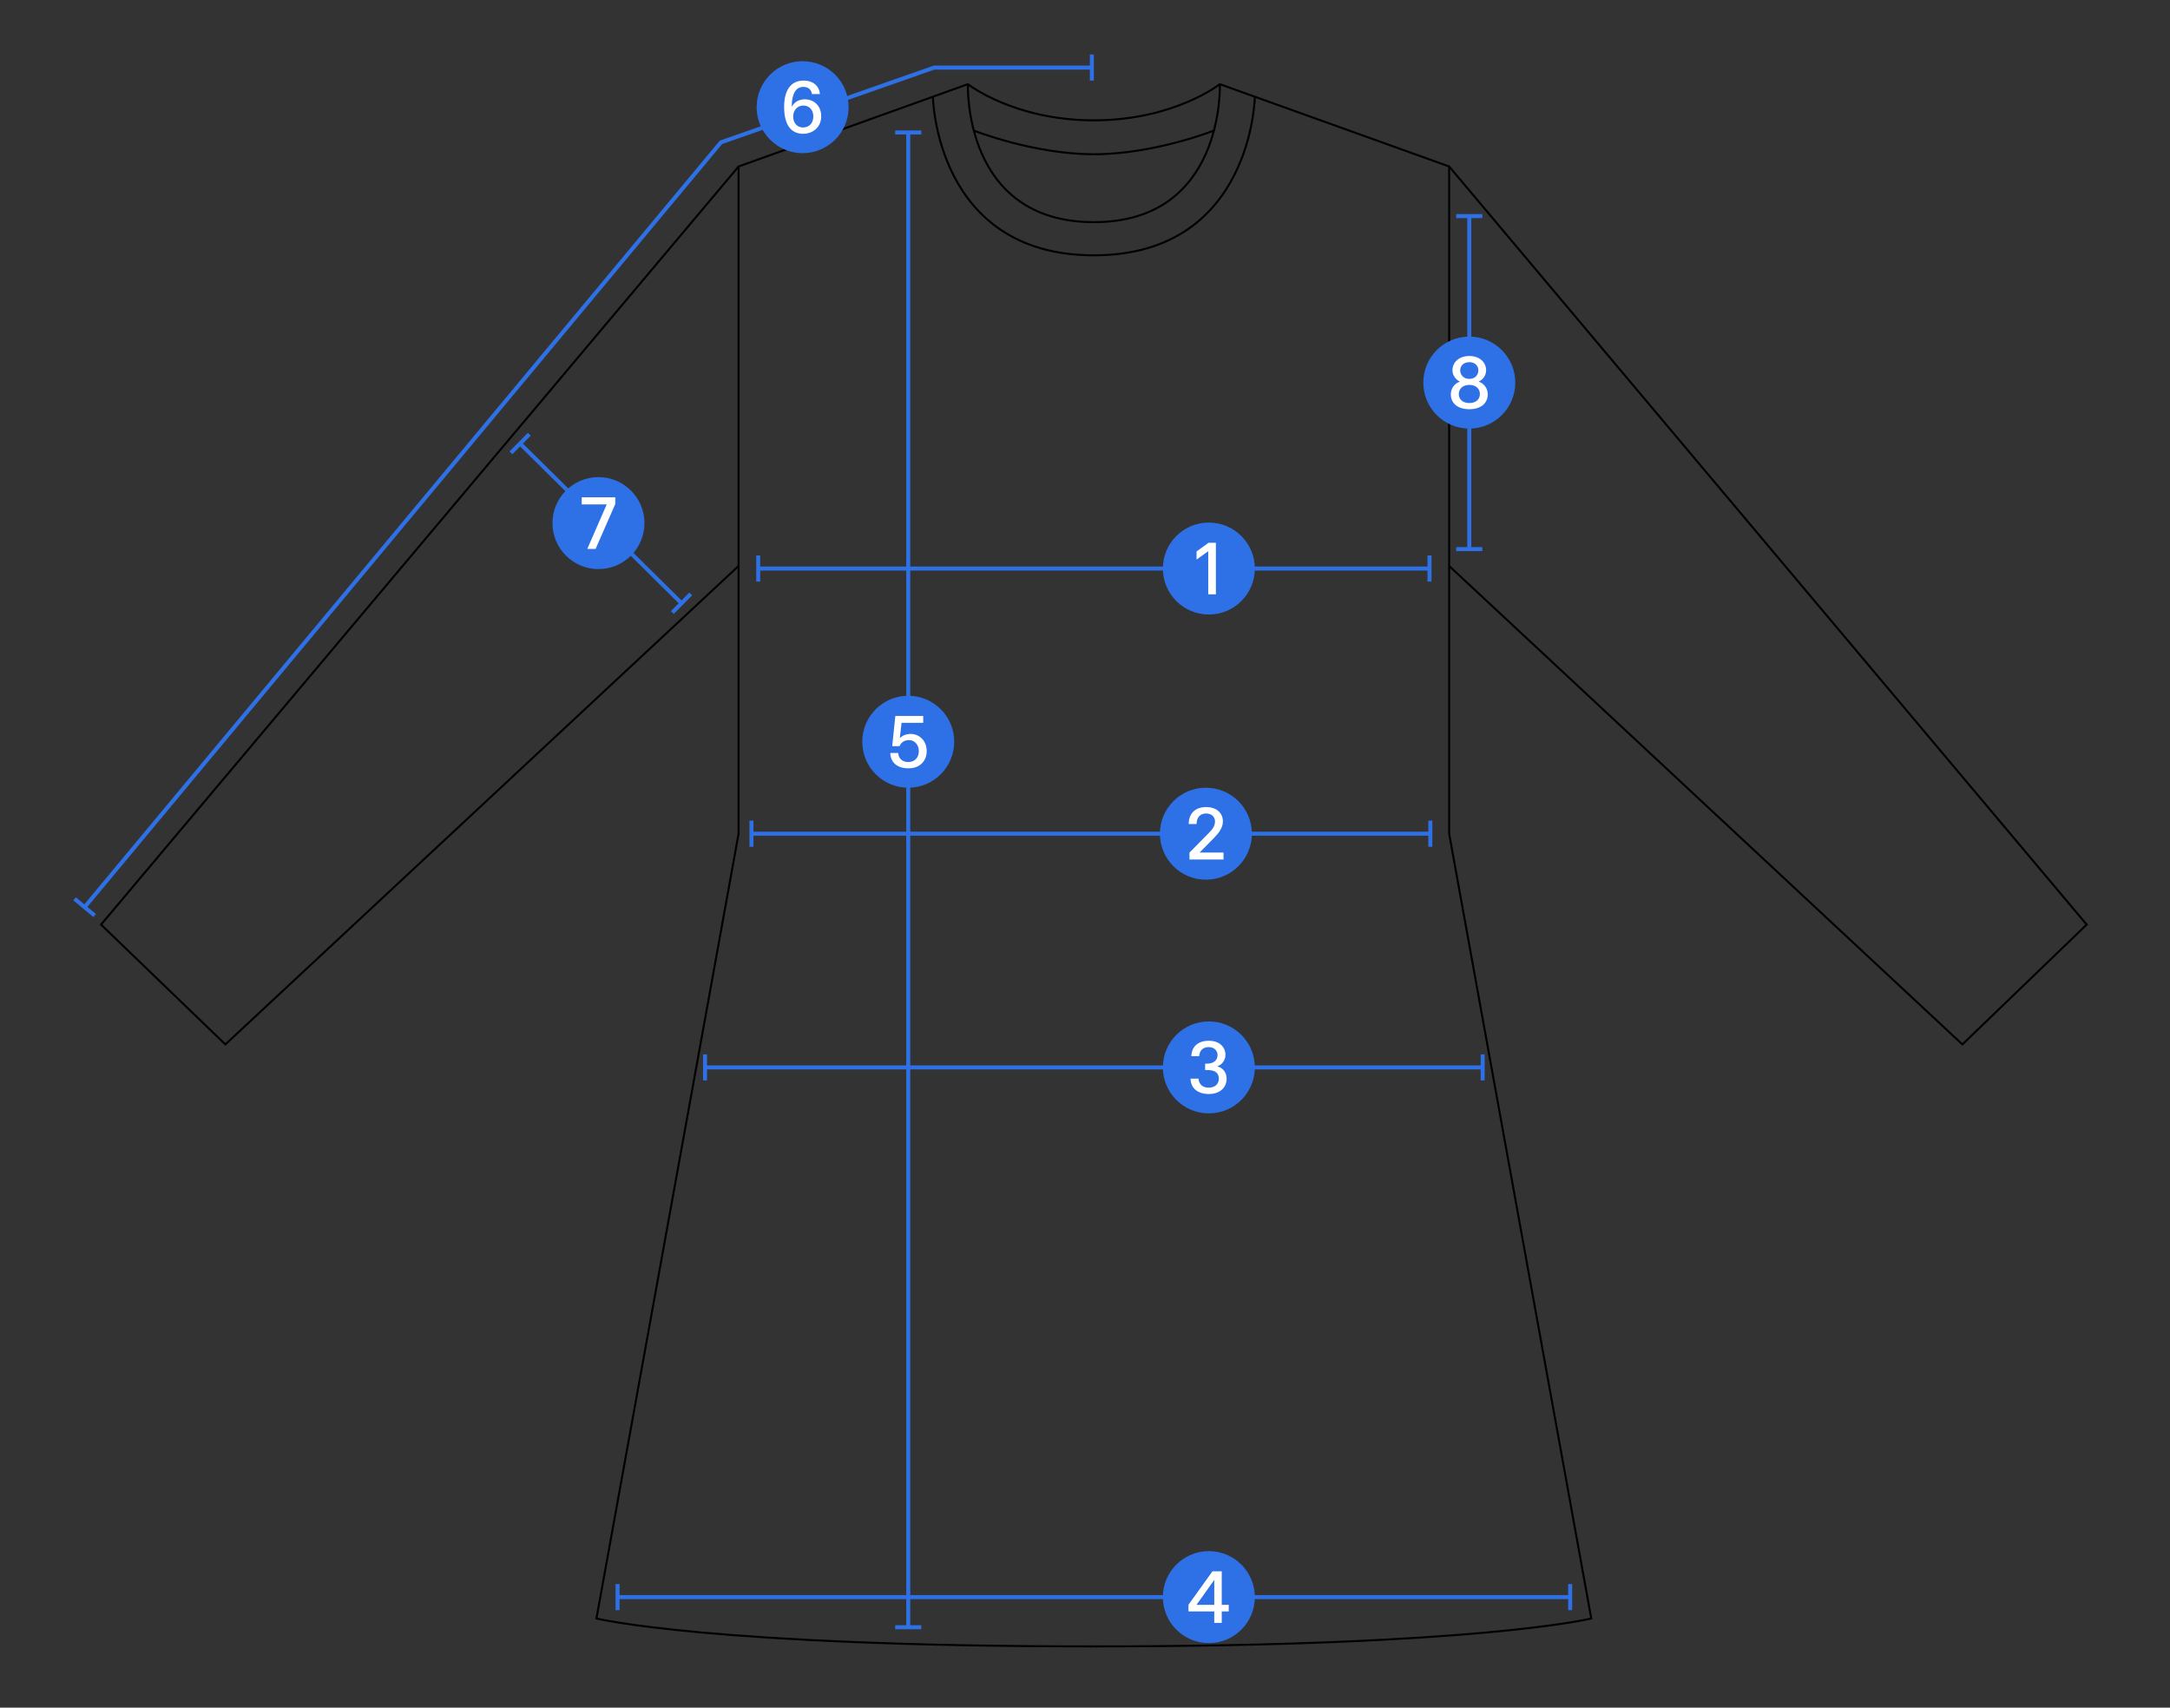 <svg viewBox="0 0 1080 850" xmlns="http://www.w3.org/2000/svg">
  <rect x="0" y="0" width="1080" height="850" fill="#333333" stroke="none"/>
  <defs>
    <style>
      .cls-1 {
        stroke: #000;
      }

      .cls-1, .cls-2 {
        fill: none;
        stroke-miterlimit: 10;
      }

      .cls-3 {
        fill: #fff;
      }

      .cls-2 {
        stroke: #2e70e5;
        stroke-width: 2px;
      }

      .cls-4 {
        fill: #2e70e5;
      }
    </style>
  </defs>
  <g id="Diagrams">
    <g>
      <path d="M544.41,59.9c-39.85,0-62.69-18.01-62.69-18.01l-114.13,40.98v332.11l-70.74,390.64s56.18,13.9,247.56,13.9" class="cls-1"></path>
      <path d="M481.72,41.89s-2.71,68.69,62.69,68.69" class="cls-1"></path>
      <path d="M484.53,64.94s29.75,11.84,59.88,11.84" class="cls-1"></path>
      <path d="M464.3,48.15s1.19,78.94,80.11,78.94" class="cls-1"></path>
      <polyline points="367.59 281.71 112.16 519.87 50.29 460.23 367.59 82.87" class="cls-1"></polyline>
    </g>
    <g>
      <path d="M544.41,59.9c39.85,0,62.69-18.01,62.69-18.01l114.13,40.98v332.11s70.74,390.64,70.74,390.64c0,0-56.18,13.9-247.56,13.9" class="cls-1"></path>
      <path d="M607.11,41.89s2.71,68.69-62.69,68.69" class="cls-1"></path>
      <path d="M604.29,64.94s-29.75,11.84-59.88,11.84" class="cls-1"></path>
      <path d="M624.53,48.15s-1.19,78.94-80.11,78.94" class="cls-1"></path>
      <polyline points="721.24 281.71 976.67 519.87 1038.54 460.23 721.24 82.87" class="cls-1"></polyline>
    </g>
  </g>
  <g id="Arrows">
    <g>
      <line y2="794.98" x2="781.46" y1="794.98" x1="307.36" class="cls-2"></line>
      <rect height="13" width="2" y="788.48" x="306.36" class="cls-4"></rect>
      <rect height="13" width="2" y="788.48" x="780.46" class="cls-4"></rect>
    </g>
    <g>
      <line y2="283" x2="711.46" y1="283" x1="377.36" class="cls-2"></line>
      <rect height="13" width="2" y="276.5" x="376.36" class="cls-4"></rect>
      <rect height="13" width="2" y="276.5" x="710.46" class="cls-4"></rect>
    </g>
    <g>
      <line y2="300.27" x2="339.2" y1="220.79" x1="258.85" class="cls-2"></line>
      <rect transform="translate(-80.15 249.53) rotate(-45.31)" height="2" width="13" y="219.79" x="252.35" class="cls-4"></rect>
      <rect transform="translate(-112.82 330.24) rotate(-45.31)" height="2" width="13" y="299.27" x="332.7" class="cls-4"></rect>
    </g>
    <g>
      <polyline points="42.1 451.54 358.8 70.86 464.9 33.64 543.41 33.64" class="cls-2"></polyline>
      <rect transform="translate(-331.94 195.11) rotate(-50.24)" height="13" width="2" y="445.04" x="41.1" class="cls-4"></rect>
      <rect height="13" width="2" y="27.14" x="542.41" class="cls-4"></rect>
    </g>
    <g>
      <line y2="273.32" x2="731.26" y1="107.57" x1="731.26" class="cls-2"></line>
      <rect height="2" width="13" y="106.57" x="724.76" class="cls-4"></rect>
      <rect height="2" width="13" y="272.32" x="724.76" class="cls-4"></rect>
    </g>
    <g>
      <line y2="809.98" x2="452.03" y1="65.94" x1="452.03" class="cls-2"></line>
      <rect height="2" width="13" y="64.94" x="445.53" class="cls-4"></rect>
      <rect height="2" width="13" y="808.98" x="445.53" class="cls-4"></rect>
    </g>
    <g>
      <line y2="414.98" x2="374" y1="414.98" x1="711.87" class="cls-2"></line>
      <rect height="13" width="2" y="408.48" x="710.87" class="cls-4"></rect>
      <rect height="13" width="2" y="408.48" x="373" class="cls-4"></rect>
    </g>
    <g>
      <line y2="531.31" x2="350.9" y1="531.31" x1="737.92" class="cls-2"></line>
      <rect height="13" width="2" y="524.81" x="736.92" class="cls-4"></rect>
      <rect height="13" width="2" y="524.81" x="349.9" class="cls-4"></rect>
    </g>
  </g>
  <g id="Numbers">
    <g>
      <circle r="22.89" cy="283" cx="601.64" class="cls-4"></circle>
      <path d="M601.33,295.84v-21.46l-5.81,4.14v-4.03l5.99-4.33h3.63v25.68h-3.81Z" class="cls-3"></path>
    </g>
    <g>
      <circle r="22.89" cy="794.98" cx="601.64" class="cls-4"></circle>
      <path d="M604.33,807.82v-5.7h-12.84v-3.33l11.95-16.65h4.62v16.69h3.48v3.29h-3.48v5.7h-3.74ZM604.33,786.43l-8.84,12.4h8.84v-12.4Z" class="cls-3"></path>
    </g>
    <g>
      <circle r="22.89" cy="190.44" cx="731.26" class="cls-4"></circle>
      <path d="M722.07,196.25c0-2.78,1.74-5.4,4.55-6.29-2.33-1.07-3.74-3.37-3.74-5.62,0-4.03,3.29-7.14,8.4-7.14s8.36,3.11,8.36,7.14c0,2.26-1.37,4.55-3.74,5.62,2.81.89,4.55,3.52,4.55,6.29,0,4.51-3.44,7.44-9.18,7.44s-9.21-2.92-9.21-7.44ZM736.54,196.14c0-2.59-1.96-4.55-5.25-4.55s-5.25,1.96-5.25,4.55,1.92,4.48,5.25,4.48,5.25-1.92,5.25-4.48ZM735.76,184.34c0-2.33-1.74-4.07-4.48-4.07s-4.55,1.74-4.55,4.07,1.78,4.26,4.55,4.26,4.48-1.81,4.48-4.26Z" class="cls-3"></path>
    </g>
    <g>
      <circle r="22.89" cy="369.21" cx="452.03" class="cls-4"></circle>
      <path d="M443.08,374.8h3.96c.11,2.63,1.96,4.51,5,4.51,3.29,0,5.25-2.26,5.25-5.44s-2.11-5.48-4.92-5.48c-2.22,0-3.92,1.15-4.66,3h-3.66l1.55-15.02h13.88v3.44h-10.77l-.89,7.66c1.11-1.26,3.11-2.15,5.44-2.15,4.18,0,7.96,3.29,7.96,8.55,0,4.88-3.4,8.58-9.1,8.58s-8.96-3.11-9.03-7.66Z" class="cls-3"></path>
    </g>
    <g>
      <circle r="22.89" cy="53.35" cx="399.46" class="cls-4"></circle>
      <path d="M390.25,53.28c0-9.55,4.25-13.17,9.66-13.17,5,0,7.92,2.92,8.14,6.73h-3.96c-.22-2.18-1.78-3.59-4.29-3.59-3.11,0-5.7,2.4-5.77,9.99,1.29-2.59,3.85-3.81,6.51-3.81,4.48,0,8.18,3.14,8.18,8.47s-4.11,8.7-8.99,8.7c-5.62,0-9.47-3.92-9.47-13.32ZM404.79,57.94c0-3.26-2.07-5.4-4.96-5.4-3.03,0-5.07,2.41-5.07,5.4,0,3.29,1.96,5.51,4.92,5.51,3.11,0,5.11-2.22,5.11-5.51Z" class="cls-3"></path>
    </g>
    <g>
      <circle r="22.89" cy="260.38" cx="297.85" class="cls-4"></circle>
      <path d="M289.51,247.54h16.72v3.33l-9.8,22.35h-4.14l9.66-22.13h-12.43v-3.55Z" class="cls-3"></path>
    </g>
    <g>
      <circle r="22.89" cy="414.98" cx="600.17" class="cls-4"></circle>
      <path d="M591.97,424.42l9.73-9.88c1.67-1.63,3-3.4,3-5.66,0-2.37-1.81-3.96-4.4-3.96-2.81,0-4.77,1.78-4.77,5.25h-3.92c.04-5.37,3.33-8.44,8.7-8.44s8.33,3.15,8.33,7.14c0,3.18-2.18,5.88-4.29,8.07l-7.33,7.44h11.92v3.44h-16.95v-3.4Z" class="cls-3"></path>
    </g>
    <g>
      <circle r="22.89" cy="531.31" cx="601.64" class="cls-4"></circle>
      <path d="M592.54,536.89h3.96c.15,2.63,1.92,4.51,5.07,4.51s5.03-1.85,5.03-4.48c0-2.92-1.92-4.29-5.7-4.29h-1.11v-3.18h.78c3.74,0,5.4-1.92,5.4-4.29s-1.85-3.96-4.44-3.96c-2.78,0-4.55,1.74-4.7,4.51h-3.92c.19-4.62,3.18-7.66,8.7-7.66s8.29,3.29,8.29,7.03c0,2.63-1.67,4.85-4.07,5.74,2.33.52,4.66,2.55,4.66,6.11,0,4.37-3.26,7.62-8.88,7.62s-8.99-2.96-9.07-7.66Z" class="cls-3"></path>
    </g>
  </g>
</svg>